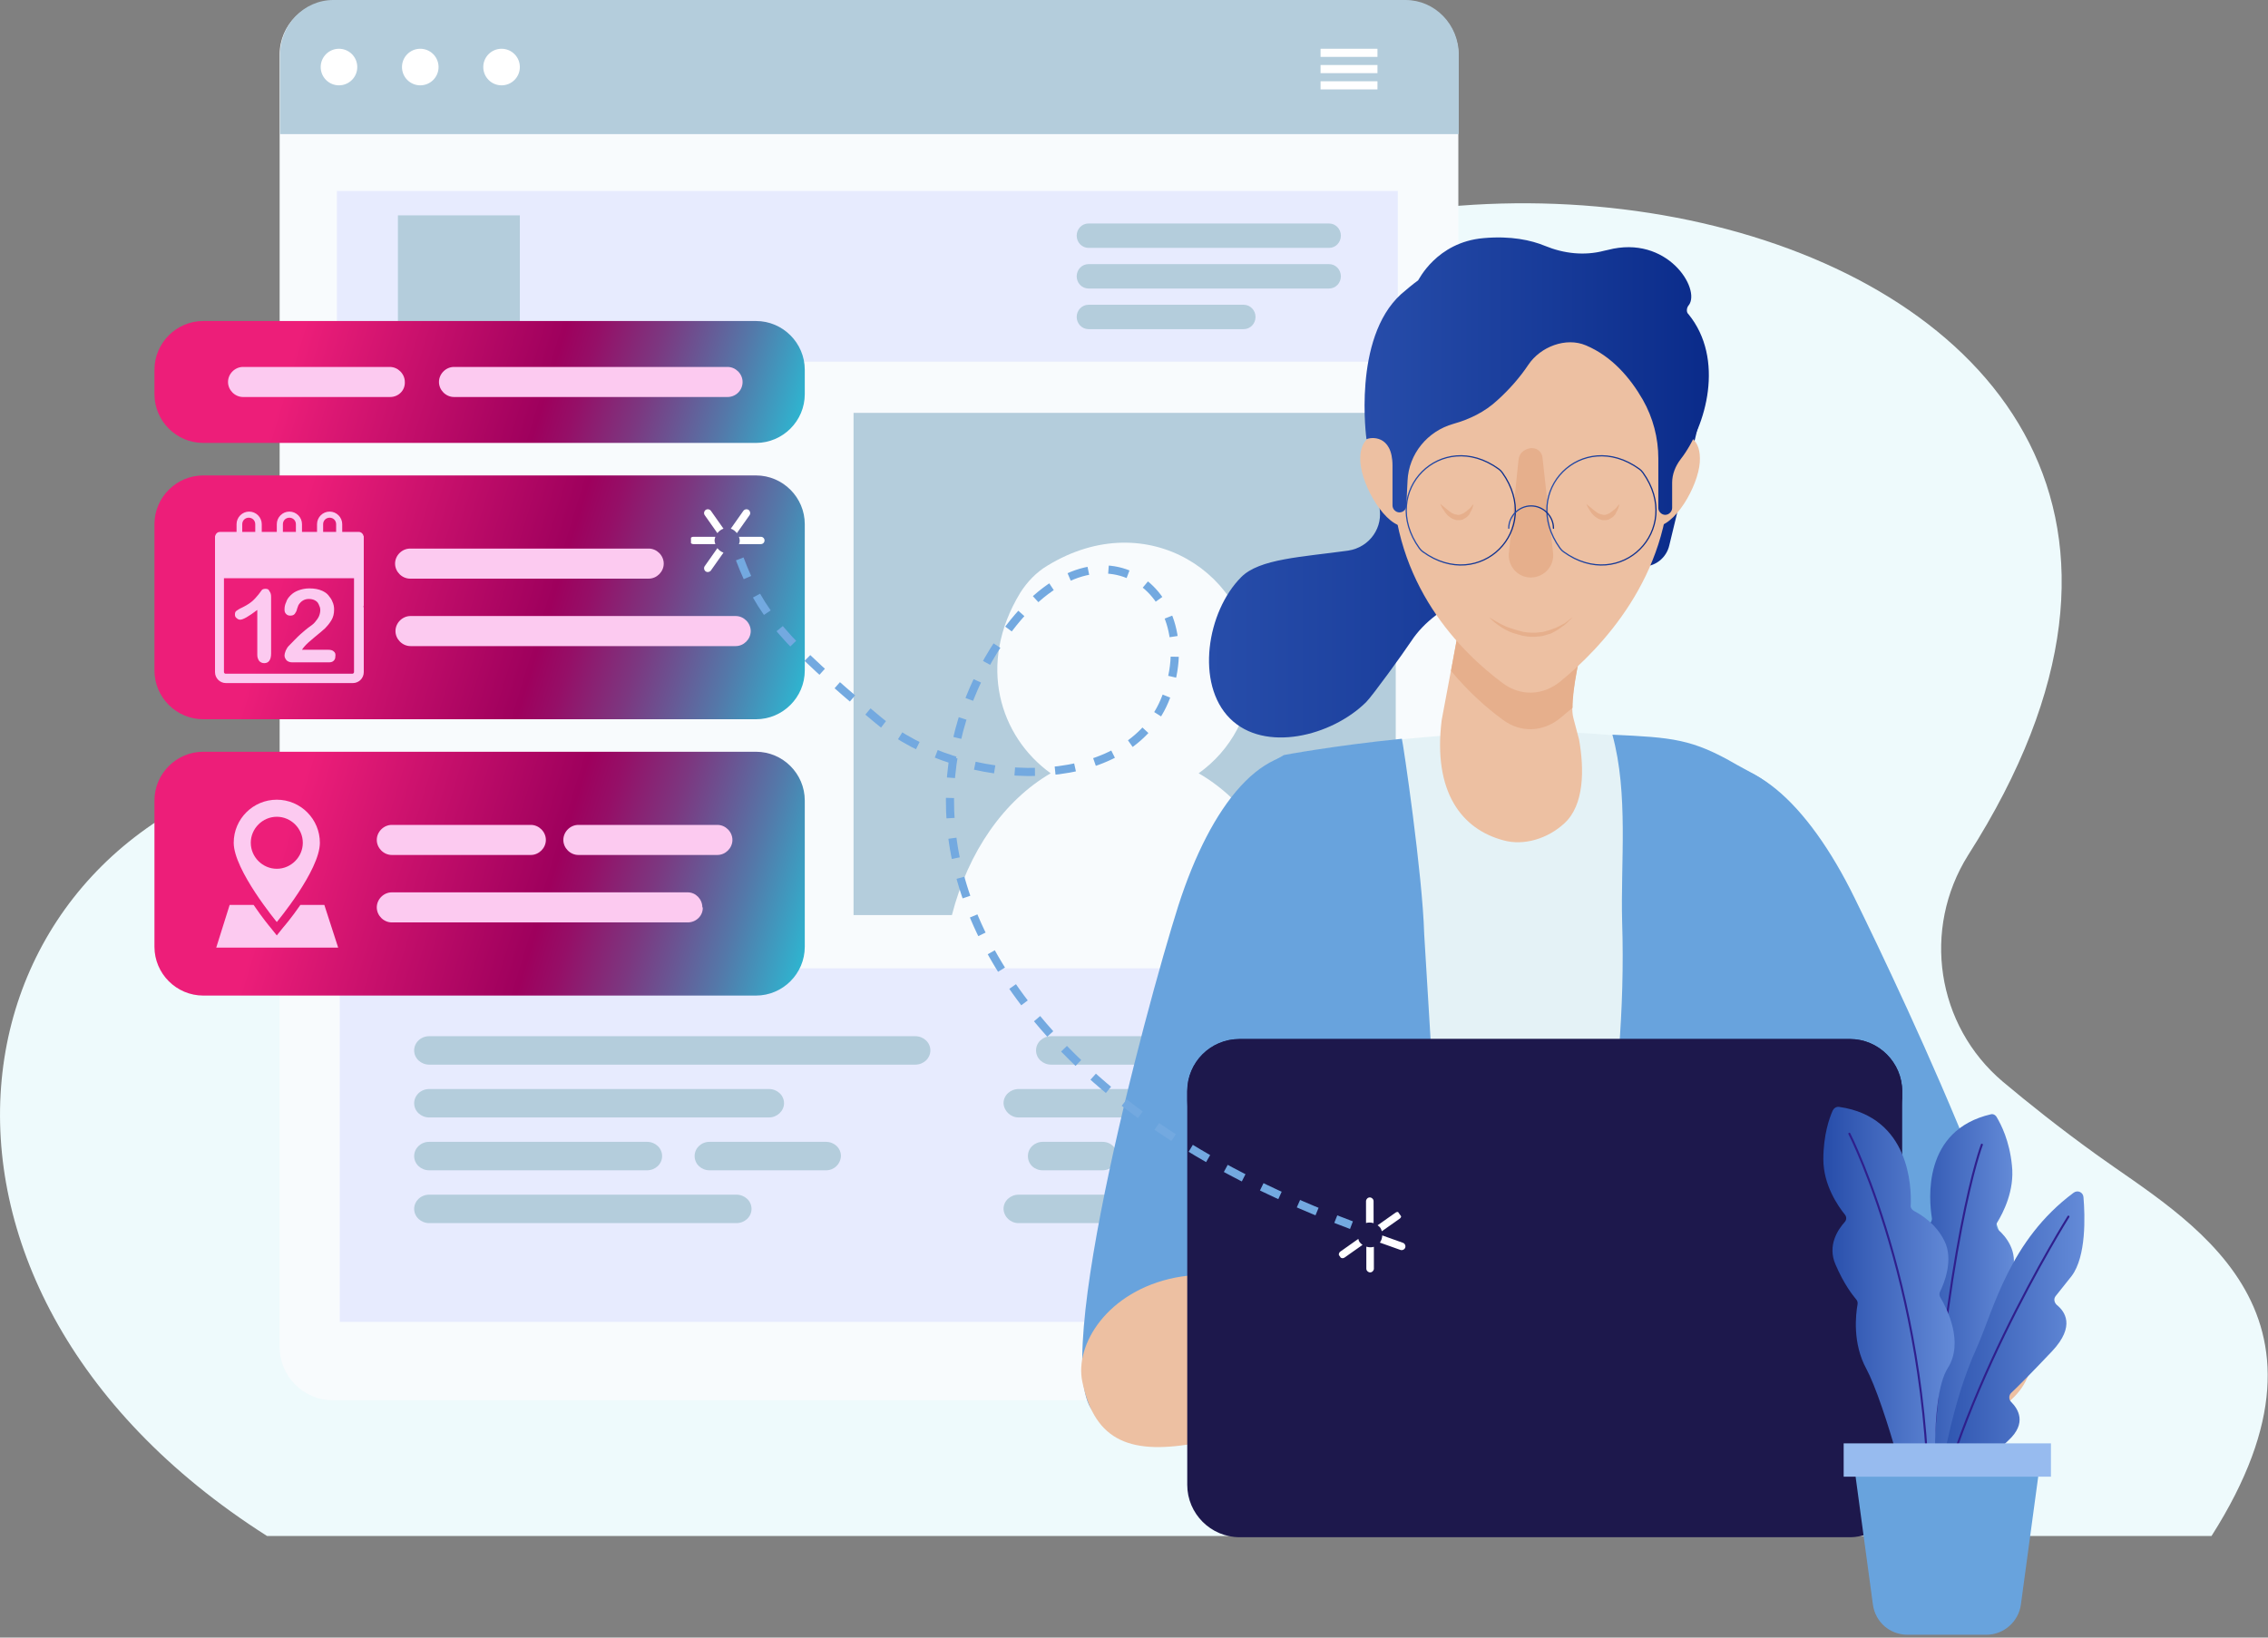 <svg width="558" height="403" viewBox="0 0 558 403" fill="none" xmlns="http://www.w3.org/2000/svg">
<rect x="0" y="0" width="558" height="403" fill="#808080" stroke="none"/>
<path d="M515.796 284.141C506.698 277.581 499.117 271.526 492.799 266.228C476.372 252.351 472.834 228.634 484.206 210.468C589.842 44.954 301.239 -3.994 242.609 118.123C217.084 171.612 164.519 170.603 75.562 187.508C-13.647 204.412 -32.348 315.68 65.707 378H544.1C579.734 321.988 537.783 300.037 515.796 284.141Z" fill="#EEFAFC"/>
<path d="M345.7 0.3H81.9C74.7 0.3 68.8 6.2 68.8 13.4V331.5C68.8 338.7 74.7 344.6 81.9 344.6H345.7C352.9 344.6 358.8 338.7 358.8 331.5V13.4C358.8 6.1 352.9 0.3 345.7 0.3Z" fill="#F8FBFD"/>
<path d="M345.8 0H82C74.8 0 68.9 6.084 68.9 13.509V33H358.9V13.509C358.9 5.981 353 0 345.8 0Z" fill="#B4CDDC"/>
<path d="M83.4 21C85.886 21 87.9 18.985 87.9 16.5C87.9 14.015 85.886 12 83.4 12C80.915 12 78.9 14.015 78.9 16.5C78.9 18.985 80.915 21 83.4 21Z" fill="white"/>
<path d="M103.4 21C105.886 21 107.9 18.985 107.9 16.5C107.9 14.015 105.886 12 103.4 12C100.915 12 98.9 14.015 98.9 16.5C98.9 18.985 100.915 21 103.4 21Z" fill="white"/>
<path d="M123.4 21C125.886 21 127.9 18.985 127.9 16.5C127.9 14.015 125.886 12 123.4 12C120.915 12 118.9 14.015 118.9 16.5C118.9 18.985 120.915 21 123.4 21Z" fill="white"/>
<path d="M338.9 12H324.9V14H338.9V12Z" fill="white"/>
<path d="M338.9 16H324.9V18H338.9V16Z" fill="white"/>
<path d="M338.9 20H324.9V22H338.9V20Z" fill="white"/>
<path d="M210 101.6V225.2H234.2C238.2 209.6 247 197 258.5 190.3C246 181.3 240.3 163.5 251 145.9C252.7 143.2 255 140.8 257.7 139.2C282.4 124.1 308 141.5 308 164.9C308 175.4 302.8 184.7 294.9 190.3C306.4 196.9 315.2 209.6 319.2 225.2H343.4V101.6H210Z" fill="#B4CDDC"/>
<path d="M343.9 47H82.9V89H343.9V47Z" fill="#E7EBFE"/>
<path d="M127.9 53H97.9V83H127.9V53Z" fill="#B4CDDC"/>
<path d="M327.009 61H267.791C266.196 61 264.9 59.655 264.9 58C264.9 56.345 266.196 55 267.791 55H327.009C328.604 55 329.9 56.345 329.9 58C329.9 59.655 328.604 61 327.009 61Z" fill="#B4CDDC"/>
<path d="M327.009 71H267.791C266.196 71 264.9 69.655 264.9 68C264.9 66.345 266.196 65 267.791 65H327.009C328.604 65 329.9 66.345 329.9 68C329.9 69.655 328.604 71 327.009 71Z" fill="#B4CDDC"/>
<path d="M305.994 81H267.807C266.203 81 264.9 79.655 264.9 78C264.9 76.345 266.203 75 267.807 75H305.994C307.597 75 308.9 76.345 308.9 78C308.9 79.655 307.597 81 305.994 81Z" fill="#B4CDDC"/>
<path d="M343.4 238.3H83.6V325.3H343.4V238.3Z" fill="#E7EBFE"/>
<path d="M225.188 262H105.611C103.605 262 101.899 260.487 101.899 258.5C101.899 256.608 103.504 255 105.611 255H225.188C227.194 255 228.899 256.514 228.899 258.5C228.899 260.487 227.194 262 225.188 262Z" fill="#B4CDDC"/>
<path d="M189.187 275H105.612C103.605 275 101.899 273.486 101.899 271.5C101.899 269.608 103.505 268 105.612 268H189.187C191.194 268 192.899 269.513 192.899 271.5C192.899 273.392 191.194 275 189.187 275Z" fill="#B4CDDC"/>
<path d="M159.212 288H105.587C103.594 288 101.899 286.486 101.899 284.5C101.899 282.608 103.494 281 105.587 281H159.212C161.205 281 162.899 282.513 162.899 284.5C162.899 286.486 161.205 288 159.212 288Z" fill="#B4CDDC"/>
<path d="M203.25 288H174.549C172.576 288 170.899 286.486 170.899 284.5C170.899 282.608 172.478 281 174.549 281H203.25C205.223 281 206.899 282.513 206.899 284.5C206.801 286.486 205.223 288 203.25 288Z" fill="#B4CDDC"/>
<path d="M181.186 301H105.613C103.606 301 101.899 299.486 101.899 297.5C101.899 295.608 103.505 294 105.613 294H181.186C183.193 294 184.899 295.513 184.899 297.5C184.899 299.486 183.193 301 181.186 301Z" fill="#B4CDDC"/>
<path d="M258.61 262H324.189C326.195 262 327.899 260.487 327.899 258.5C327.899 256.608 326.295 255 324.189 255H258.61C256.604 255 254.899 256.514 254.899 258.5C254.899 260.487 256.604 262 258.61 262Z" fill="#B4CDDC"/>
<path d="M250.626 275H299.173C301.187 275 302.899 273.486 302.899 271.5C302.899 269.608 301.288 268 299.173 268H250.626C248.612 268 246.899 269.513 246.899 271.5C247 273.392 248.612 275 250.626 275Z" fill="#B4CDDC"/>
<path d="M294.55 288H324.249C326.222 288 327.899 286.486 327.899 284.5C327.899 282.608 326.321 281 324.249 281H294.55C292.577 281 290.899 282.513 290.899 284.5C290.899 286.486 292.478 288 294.55 288Z" fill="#B4CDDC"/>
<path d="M256.533 288H271.266C273.23 288 274.899 286.486 274.899 284.5C274.899 282.608 273.328 281 271.266 281H256.533C254.569 281 252.899 282.513 252.899 284.5C252.899 286.486 254.471 288 256.533 288Z" fill="#B4CDDC"/>
<path d="M250.621 301H294.178C296.189 301 297.899 299.486 297.899 297.5C297.899 295.608 296.29 294 294.178 294H250.621C248.609 294 246.899 295.513 246.899 297.5C247 299.486 248.609 301 250.621 301Z" fill="#B4CDDC"/>
<path d="M186 109H50C43.4 109 38 103.6 38 97V91C38 84.4 43.4 79 50 79H186C192.6 79 198 84.4 198 91V97C198 103.6 192.6 109 186 109Z" fill="url(#paint0_linear)"/>
<path d="M96 97.7H59.8C57.8 97.7 56.1 96 56.1 94C56.1 92 57.8 90.3 59.8 90.3H95.9C97.9 90.3 99.6 92 99.6 94C99.7 96.1 98 97.7 96 97.7Z" fill="#FCCAF0"/>
<path d="M179 97.7H111.7C109.7 97.7 108 96 108 94C108 92 109.7 90.3 111.7 90.3H179C181 90.3 182.7 92 182.7 94C182.7 96.1 181 97.7 179 97.7Z" fill="#FCCAF0"/>
<path d="M186 177H50C43.4 177 38 171.6 38 165V129C38 122.4 43.4 117 50 117H186C192.6 117 198 122.4 198 129V165C198 171.6 192.6 177 186 177Z" fill="url(#paint1_linear)"/>
<path d="M159.6 142.4H100.9C98.9 142.4 97.2 140.7 97.2 138.7C97.2 136.7 98.9 135 100.9 135H159.6C161.6 135 163.3 136.7 163.3 138.7C163.3 140.7 161.6 142.4 159.6 142.4Z" fill="#FCCAF0"/>
<path d="M181 159H101C99 159 97.3 157.3 97.3 155.3C97.3 153.3 99 151.6 101 151.6H181C183 151.6 184.7 153.3 184.7 155.3C184.7 157.3 183 159 181 159Z" fill="#FCCAF0"/>
<path d="M82.1 160.3C81.8 160 81.3 159.9 80.7 159.9H74.3C74.5 159.6 74.7 159.3 74.9 159.1C75.4 158.5 76.2 157.8 77.4 156.8C78.6 155.8 79.5 155.1 80 154.6C80.5 154.1 81 153.5 81.5 152.7C82 151.9 82.2 151 82.2 150C82.2 149.4 82.1 148.7 81.8 148.1C81.6 147.5 81.2 147 80.8 146.5C80.4 146 79.9 145.7 79.3 145.4C78.4 145 77.4 144.8 76.1 144.8C75.1 144.8 74.2 145 73.4 145.3C72.6 145.6 72 146 71.5 146.5C71 147 70.6 147.5 70.4 148.2C70.1 148.8 70 149.4 70 150C70 150.5 70.1 150.8 70.4 151.1C70.7 151.4 71 151.5 71.4 151.5C71.9 151.5 72.2 151.4 72.5 151.1C72.7 150.8 73 150.4 73.1 149.8C73.3 149.3 73.4 148.9 73.5 148.8C74.1 147.9 74.9 147.4 76 147.4C76.5 147.4 77 147.5 77.4 147.7C77.8 147.9 78.2 148.2 78.4 148.7C78.6 149.1 78.8 149.6 78.8 150.1C78.8 150.6 78.7 151.1 78.5 151.6C78.3 152.1 77.9 152.6 77.5 153.1C77.1 153.6 76.5 154 75.8 154.5C75.4 154.8 74.8 155.3 73.9 156.1C73 156.9 72.1 157.9 71 159C70.7 159.3 70.5 159.7 70.3 160.1C70.1 160.6 70 161 70 161.3C70 161.8 70.2 162.1 70.5 162.5C70.8 162.8 71.3 163 71.9 163H80.9C81.4 163 81.8 162.9 82.1 162.6C82.4 162.3 82.5 162 82.5 161.6C82.6 161 82.5 160.6 82.1 160.3Z" fill="#FCCAF0"/>
<path d="M65.301 144.9C64.901 144.9 64.701 145 64.501 145.1C64.401 145.2 64.101 145.6 63.601 146.3C63.101 146.9 62.601 147.5 62.001 148C61.401 148.5 60.601 149 59.601 149.5C58.901 149.8 58.501 150.1 58.201 150.3C57.901 150.5 57.801 150.8 57.801 151.2C57.801 151.6 57.901 151.9 58.201 152.1C58.501 152.4 58.801 152.5 59.101 152.5C59.801 152.5 61.201 151.7 63.301 150.1V161.2C63.301 161.8 63.501 162.3 63.801 162.7C64.101 163 64.501 163.2 65.001 163.2C66.101 163.2 66.701 162.4 66.701 160.8V146.9C66.701 146.3 66.601 145.9 66.301 145.5C66.101 145 65.801 144.9 65.301 144.9Z" fill="#FCCAF0"/>
<path d="M89.5 132.1C89.5 132 89.5 131.9 89.4 131.8C89.3 131.3 88.8 130.9 88.3 130.9H84.2V129C84.2 127.3 82.8 125.9 81.1 125.9C79.4 125.9 78 127.3 78 129V130.9H74.3V129C74.3 127.3 72.9 125.9 71.2 125.9C69.5 125.9 68.1 127.3 68.1 129V130.9H64.4V129C64.4 127.3 63 125.9 61.3 125.9C59.6 125.9 58.2 127.3 58.2 129V130.9H54.1C53.6 130.9 53.2 131.2 53 131.7C53 131.8 52.9 131.9 52.9 132V136.7V136.8V165.4C52.9 166.9 54.1 168.1 55.6 168.1H86.8C88.3 168.1 89.5 166.9 89.5 165.4V149.4H89.4C89.4 149.3 89.5 149.1 89.5 149V132.1V132.1ZM79.5 129C79.5 128.1 80.2 127.4 81.1 127.4C82 127.4 82.7 128.1 82.7 129V130.9H79.5V129V129ZM69.6 129C69.6 128.1 70.3 127.4 71.2 127.4C72.1 127.4 72.8 128.1 72.8 129V130.9H69.6V129V129ZM59.6 129C59.6 128.1 60.3 127.4 61.2 127.4C62.1 127.4 62.8 128.1 62.8 129V130.9H59.6V129V129ZM87.1 165.4C87.1 165.6 86.9 165.8 86.7 165.8H55.5C55.3 165.8 55.1 165.6 55.1 165.4V142.3H87.1V148.9V165.4V165.4Z" fill="#FCCAF0"/>
<path d="M186 245H50C43.4 245 38 239.6 38 233V197C38 190.4 43.4 185 50 185H186C192.6 185 198 190.4 198 197V233C198 239.6 192.6 245 186 245Z" fill="url(#paint2_linear)"/>
<path d="M130.6 210.4H96.4C94.4 210.4 92.7 208.7 92.7 206.7C92.7 204.7 94.4 203 96.4 203H130.6C132.6 203 134.3 204.7 134.3 206.7C134.3 208.7 132.6 210.4 130.6 210.4Z" fill="#FCCAF0"/>
<path d="M176.5 210.4H142.3C140.3 210.4 138.6 208.7 138.6 206.7C138.6 204.7 140.3 203 142.3 203H176.5C178.5 203 180.2 204.7 180.2 206.7C180.2 208.7 178.5 210.4 176.5 210.4Z" fill="#FCCAF0"/>
<path d="M169.2 227H96.4C94.4 227 92.7 225.3 92.7 223.3C92.7 221.3 94.4 219.6 96.4 219.6H169.2C171.2 219.6 172.8 221.3 172.8 223.3H172.9C173 225.3 171.3 227 169.2 227Z" fill="#FCCAF0"/>
<path d="M78.7 207.4C78.7 201.6 74 196.8 68.1 196.8C62.3 196.8 57.5 201.5 57.5 207.4C57.5 214.1 68.1 226.9 68.1 226.9C68.1 226.9 78.7 214.2 78.7 207.4ZM61.7 207.4C61.7 203.9 64.6 201 68.1 201C71.6 201 74.5 203.9 74.5 207.4C74.5 210.9 71.6 213.8 68.1 213.8C64.6 213.8 61.7 210.9 61.7 207.4Z" fill="#FCCAF0"/>
<path d="M79.8 222.7H73.9C71.7 225.9 69.8 228.1 69.7 228.2L68.1 230.2L66.5 228.2C66.4 228.1 64.5 225.8 62.4 222.7H56.5L53.2 233.2H83.2L79.8 222.7Z" fill="#FCCAF0"/>
<path d="M337.2 115.1L339.3 124.5C340.5 129.7 337 134.7 331.7 135.5C320.2 137.1 309.9 137.5 305.4 142C296.9 150.5 294.1 168.3 302.6 176.8C311.1 185.3 327.6 181.2 336.1 172.8C337.7 171.2 345.2 160.8 347.2 157.8C360 138.2 404.1 139.4 404.1 139.4C407.2 139.5 410 137.3 410.7 134.2L418.1 103.6H346.1C340.3 103.7 335.8 109.3 337.2 115.1Z" fill="url(#paint3_linear)"/>
<path d="M393.4 374.1L364.8 375C345.5 375.6 328.6 371.4 326.6 352.1L299.1 210.8C298.7 200.6 306.8 190.6 315.9 185.9C315.9 185.9 395.5 171.2 426.5 188.7L428.9 189.5C437.2 194.2 443.6 203.7 443.6 213.2L428.8 350.5C427.2 369.2 412.2 373.5 393.4 374.1Z" fill="#E4F2F6"/>
<path d="M431.7 190.6L427.3 188.2C416.3 181.8 411.5 181.5 396.7 180.8C400.7 195.4 398.7 212.2 399.1 226.9C399.8 248.7 397.7 268.8 394.8 290.4C391 318.1 381.6 346.7 377.2 374.5L393.5 374C412.2 373.4 427.3 369.2 428.9 350.5L443.7 213.2C443.6 203.6 440 195.3 431.7 190.6Z" fill="#68A3DD"/>
<path d="M350.4 229.9C350 215.3 345.2 182.7 344.9 181.8C328.1 183.5 315.9 185.8 315.9 185.8C306.9 190.6 298.8 200.5 299.1 210.7L310.1 267.1C315.8 296.6 287.7 320.7 286.9 349.6C286.5 363.3 358.7 359.9 379.1 357.2L357.9 353.6" fill="#68A3DD"/>
<path d="M339.3 231.3C331.3 256.2 285.1 353 270.6 348.4C256.1 343.8 282 247.8 289.9 222.9C297.9 198 310.9 181.6 325.5 186.2C340.1 190.8 347.3 206.4 339.3 231.3Z" fill="#68A3DD"/>
<path d="M408.7 236.6C420.2 260.1 482.4 346.1 496.1 339.3C509.8 332.6 467.8 244.4 456.3 221C444.8 197.5 429.5 183.2 415.8 189.9C402.1 196.6 397.2 213.1 408.7 236.6Z" fill="#68A3DD"/>
<path d="M473.4 317.2C456.4 318.8 350 334.3 350.8 343.7C351.6 353.1 459.5 352.8 476.5 351.2C493.5 349.6 500.8 341.1 499.9 331.7C499.1 322.3 490.4 315.7 473.4 317.2Z" fill="#EDC0A2"/>
<path d="M394 141.5H356.6C358.7 146.6 359.4 152.4 358.3 158L354.7 177.2C352.5 195 359.7 204.1 369.9 206.8C374.9 208.2 380.8 206.4 384.9 202.6C389.8 198.1 389.8 189.3 388.5 182L387.1 176.7C385.2 169.6 394 141.5 394 141.5Z" fill="#EDC0A2"/>
<path d="M394 141.5H356.6C358.7 146.6 359.4 152.4 358.3 158L357 165.1C361.4 170.4 366 174.4 369.7 177.1C374.1 180.4 379.6 180.2 383.9 176.7C384.8 175.9 385.8 175.1 386.9 174.2C386.8 164.6 394 141.5 394 141.5Z" fill="#E6AF8C"/>
<path d="M350.4 116.1C350.8 121.9 351.1 129.3 346 129.6C340.9 129.9 335.1 119.6 334.7 113.8C334.3 108 337.5 106.3 342.7 106C347.7 105.7 350 110.3 350.4 116.1Z" fill="#EDC0A2"/>
<path d="M402.5 116.1C402.1 121.9 401.8 129.3 406.9 129.6C412 129.9 417.8 119.6 418.2 113.8C418.6 108 415.4 106.3 410.2 106C405.1 105.7 402.8 110.3 402.5 116.1Z" fill="#EDC0A2"/>
<path d="M410.8 116.2C410.8 142 393.8 159.6 383.9 167.7C379.6 171.2 374.1 171.4 369.7 168.1C359.6 160.6 342.6 143.9 342.6 116.6C342.6 86.3 359 74 377 74C394.9 74 410.8 85.9 410.8 116.2Z" fill="#EDC0A2"/>
<path d="M382.1 136C382.5 139.5 379.6 142.4 376.1 142.1C373.2 141.8 371.1 139.3 371.2 136.4L373.6 113.2C373.7 112.3 374.1 111.5 374.8 111C375.5 110.5 376.3 110.2 377.2 110.3C378.4 110.4 379.4 111.4 379.5 112.6L382.1 136Z" fill="#E6AF8C"/>
<path d="M415.4 75.2L415.5 75.1C418.5 71.1 410.2 57.7 395.6 61.5L394.7 61.7C389.8 63 384.7 62.4 380.1 60.5C376.7 59.1 371.7 58 365 58.6C353.4 59.6 349 69 348.9 69C347.5 70 346.1 71.2 344.7 72.4C332.7 83.3 336.2 108.1 336.2 108.1C337.1 107.6 342.6 106.8 342.6 114.6V124.4C342.6 125.3 343.4 126.1 344.3 126.1C345.2 126.1 346 125.4 346 124.5L346.3 118.3C346.6 111.7 351.2 106.1 357.6 104.3C361.5 103.2 365.3 101.4 368.4 98.5C371.4 95.8 374 92.8 376 89.8C379 85.3 385.3 82.9 390.2 85C396.6 87.7 401.1 93 404.2 98.4C406.7 102.8 408 107.8 408 112.8V125C408 125.9 408.8 126.7 409.7 126.7C410.6 126.7 411.4 125.9 411.4 125V118.8C411.4 116.7 412.2 114.7 413.5 113C419.8 104.9 424.4 88.3 415.4 77.3C414.9 76.9 414.9 75.9 415.4 75.2Z" fill="url(#paint4_linear)"/>
<path d="M424.4 324.1C424.4 324.1 421.6 314.6 417.3 309.6C414.3 306.1 401.7 309.1 394.4 311.3C390.7 312.4 386.9 312.8 383.1 312.6C355.2 311.2 301.7 312 289.2 314.4C272.5 317.7 264.3 330.9 266.3 340.1C269.4 354.9 278.4 358.2 295.1 355C307.1 352.7 356.4 337 383 324.9C390 321.7 397.8 320.6 405.4 321.7L424.4 324.1Z" fill="#EDC0A2"/>
<path d="M455.1 378.3H305C297.9 378.3 292.1 372.5 292.1 365.4V268.6C292.1 261.5 297.9 255.7 305 255.7H455.1C462.2 255.7 468 261.5 468 268.6V365.4C468 372.5 462.2 378.3 455.1 378.3Z" fill="#1D184C"/>
<path d="M455.2 255.7H304.9C297.8 255.7 292.1 261.4 292.1 268.5V272.3C292.1 265.2 297.8 259.5 304.9 259.5H455.2C462.3 259.5 468 265.2 468 272.3V268.5C468 261.5 462.2 255.7 455.2 255.7Z" fill="#1D184C"/>
<path d="M369.6 116.3C379.7 130.4 364.1 145.9 350.1 135.8C349.8 135.6 349.5 135.3 349.2 134.9C339.1 120.8 354.7 105.3 368.7 115.4C369 115.6 369.3 115.9 369.6 116.3Z" stroke="url(#paint5_linear)" stroke-width="0.3" stroke-miterlimit="10"/>
<path d="M404.2 116.3C414.3 130.4 398.7 145.9 384.7 135.8C384.4 135.6 384.1 135.3 383.8 134.9C373.7 120.8 389.3 105.3 403.3 115.4C403.6 115.6 403.9 115.9 404.2 116.3Z" stroke="url(#paint6_linear)" stroke-width="0.3" stroke-miterlimit="10"/>
<path d="M371.2 130C371.2 127 373.7 124.5 376.7 124.5C379.7 124.5 382.2 127 382.2 130" stroke="url(#paint7_linear)" stroke-width="0.3" stroke-miterlimit="10" stroke-linecap="round"/>
<path d="M354.4 124C354.4 124 354.9 124.5 355.7 125.1C356.1 125.4 356.5 125.8 357 126.1C357.2 126.3 357.5 126.4 357.8 126.5C357.9 126.6 358.1 126.6 358.2 126.6C358.3 126.6 358.5 126.7 358.6 126.7C358.7 126.7 358.9 126.7 359 126.7L359.4 126.6C359.6 126.5 359.9 126.4 360.1 126.3C360.3 126.1 360.5 126 360.8 125.8C361 125.6 361.2 125.4 361.4 125.3C361.8 125 362 124.6 362.2 124.4C362.4 124.2 362.5 124.1 362.5 124.1C362.5 124.1 362.5 124.3 362.4 124.6C362.3 124.9 362.2 125.3 361.9 125.8C361.8 126 361.6 126.3 361.5 126.6C361.3 126.8 361.1 127.1 360.8 127.3C360.5 127.5 360.2 127.7 359.8 127.9L359.2 128C359 128 358.8 128 358.6 128C358.4 128 358.2 128 358 127.9C357.8 127.8 357.6 127.8 357.4 127.7C357.1 127.5 356.7 127.3 356.5 127.1C356.2 126.9 356 126.6 355.8 126.4C355.6 126.2 355.4 125.9 355.3 125.7C354.5 124.7 354.4 124 354.4 124Z" fill="#E6AF8C"/>
<path d="M390.3 124C390.3 124 390.8 124.5 391.6 125.1C392 125.4 392.4 125.8 392.9 126.1C393.1 126.3 393.4 126.4 393.7 126.5C393.8 126.6 394 126.6 394.1 126.6C394.2 126.6 394.4 126.7 394.5 126.7C394.6 126.7 394.8 126.7 394.9 126.7L395.3 126.6C395.5 126.5 395.8 126.4 396 126.3C396.2 126.1 396.4 126 396.7 125.8C396.9 125.6 397.1 125.4 397.3 125.3C397.7 125 397.9 124.6 398.1 124.4C398.3 124.2 398.4 124.1 398.4 124.1C398.4 124.1 398.4 124.3 398.3 124.6C398.2 124.9 398.1 125.3 397.8 125.8C397.7 126 397.5 126.3 397.4 126.6C397.2 126.8 397 127.1 396.7 127.3C396.4 127.5 396.1 127.7 395.7 127.9L395.1 128C394.9 128 394.7 128 394.5 128C394.3 128 394.1 128 393.9 127.9C393.7 127.8 393.5 127.8 393.3 127.7C393 127.5 392.6 127.3 392.4 127.1C392.1 126.9 391.9 126.6 391.7 126.4C391.5 126.2 391.3 125.9 391.2 125.7C390.5 124.7 390.3 124 390.3 124Z" fill="#E6AF8C"/>
<path d="M366.4 151.9C366.4 151.9 367.6 152.7 369.5 153.7C370 153.9 370.5 154.2 371.1 154.4C371.7 154.6 372.3 154.8 372.9 155C373.5 155.2 374.2 155.3 374.8 155.5C375.5 155.6 376.1 155.7 376.8 155.7H377.8C378.1 155.7 378.5 155.6 378.8 155.6C379.5 155.6 380.1 155.4 380.7 155.2C381.3 155.1 381.9 154.8 382.5 154.6C383.1 154.4 383.5 154.1 384 153.9C384.4 153.6 384.9 153.5 385.2 153.2C385.6 152.9 385.9 152.7 386.1 152.5C386.6 152.1 386.9 151.9 386.9 151.9C386.9 151.9 386.7 152.2 386.2 152.6C386 152.8 385.7 153.1 385.4 153.4C385.1 153.7 384.7 154 384.2 154.3C383.8 154.6 383.3 155 382.7 155.3C382.1 155.6 381.6 156 380.9 156.1C380.2 156.3 379.5 156.6 378.8 156.6C378.4 156.6 378.1 156.7 377.7 156.7H376.6C375.8 156.7 375.1 156.5 374.4 156.4C373.7 156.2 373 156 372.3 155.8C371.7 155.6 371 155.3 370.5 155C369.9 154.7 369.4 154.4 369 154.1C367.3 153 366.4 151.9 366.4 151.9Z" fill="#E6AF8C"/>
<g clip-path="url(#clip0)">
<path d="M336.159 306.797C336.774 306.975 337.413 307.013 338.018 306.831L338.022 312.213C338.008 312.713 337.575 313.141 337.075 313.126C336.575 313.112 336.148 312.679 336.162 312.179L336.159 306.797Z" fill="white"/>
<path d="M334.549 305.73C334.722 305.975 334.976 306.162 335.231 306.35L330.819 309.463C330.41 309.751 329.853 309.655 329.564 309.246C329.276 308.838 329.372 308.28 329.781 307.992L334.193 304.879C334.227 305.1 334.318 305.403 334.549 305.73Z" fill="white"/>
<path d="M340.08 304.029L345.15 305.837C345.626 305.991 345.89 306.539 345.736 307.015C345.582 307.491 345.034 307.755 344.559 307.601L339.489 305.793C339.864 305.284 340.042 304.669 340.08 304.029Z" fill="white"/>
<path d="M337.948 301.006C337.332 300.828 336.693 300.79 336.088 300.972L336.084 295.59C336.099 295.09 336.531 294.663 337.031 294.677C337.531 294.692 337.958 295.124 337.944 295.624L337.948 301.006Z" fill="white"/>
<path d="M344.382 299.893L339.97 303.006C339.879 302.703 339.788 302.4 339.615 302.155C339.442 301.91 339.187 301.723 338.932 301.535L343.345 298.422C343.753 298.134 344.311 298.23 344.599 298.638C344.887 299.047 344.791 299.604 344.382 299.893Z" fill="white"/>
</g>
<path d="M474.2 378.2C474.2 378.2 476.7 347.5 471 340.5C466.2 334.5 469.5 325.6 470.7 323C470.9 322.5 470.9 322 470.6 321.6C469.4 319.7 466.3 314.1 468 309.2C469.6 304.8 473 302.2 474.6 301.2C475.1 300.9 475.4 300.3 475.3 299.7C474.6 295.3 472.9 278.1 489.9 274.2C490.4 274.1 491 274.4 491.3 275C492.3 276.7 494.4 280.7 495 286.8C495.7 293 492.8 298.5 491.4 300.8C491 301.4 491.1 302.2 491.7 302.7C493.4 304.2 496.6 307.9 495.1 312.9C493.6 317.9 491.9 320.7 491.1 321.8C490.8 322.2 490.8 322.7 490.9 323.1C491.6 325.3 493.3 332.4 490.7 339C487.5 347.1 475.3 378.9 476.1 393.8C476.1 393.8 475.2 390 474.2 378.2Z" fill="url(#paint8_linear)"/>
<path d="M487.6 281.7C487.6 281.7 478.5 305.4 474.2 374.8" stroke="#2F1F8C" stroke-width="0.5" stroke-miterlimit="10" stroke-linecap="round" stroke-linejoin="round"/>
<path d="M476.5 368.9C476.5 368.9 474.5 344.2 479.2 336.7C483.3 330.3 478.9 321.8 477.4 319.3C477.1 318.9 477.1 318.3 477.3 317.9C478.3 315.9 480.7 310 478.4 305.4C476.3 301.1 472.6 298.9 470.9 298C470.4 297.7 470 297.2 470.1 296.6C470.3 292.2 469.9 274.9 452.5 272.4C451.8 272.3 451.2 272.7 450.9 273.3C450.1 275.1 448.6 279.3 448.6 285.3C448.6 291.6 452.2 296.8 453.9 298.9C454.4 299.5 454.3 300.3 453.8 300.8C452.3 302.5 449.5 306.4 451.6 311.2C453.7 316.1 455.8 318.7 456.7 319.8C457 320.1 457.1 320.6 457 321.1C456.6 323.4 455.7 330.5 459.2 336.9C463.4 344.7 471.9 373.8 472.9 388.7C473.1 388.6 477 380.7 476.5 368.9Z" fill="url(#paint9_linear)"/>
<path d="M474.2 374.8C478.8 359.1 479.6 346.6 486.5 331.3C490.5 322.3 494.4 305.2 510.2 293.5C511.2 292.8 512.5 293.4 512.6 294.6C513 299.3 513.3 309.2 509.7 314C507.7 316.5 506.5 318 505.8 318.9C505.2 319.6 505.4 320.5 506 321.1C508 322.7 510.7 326.3 504.9 332.5C499.6 338.1 496.4 341.3 494.8 342.8C494.2 343.4 494.2 344.4 494.8 345C496.5 346.7 498.8 350.2 494.1 354.5C484.5 363.3 477.1 376.7 472.9 390.2L474.2 374.8Z" fill="url(#paint10_linear)"/>
<path d="M474.2 386.3C477.6 323.3 455 279 455 279" stroke="#2F1F8C" stroke-width="0.5" stroke-miterlimit="10" stroke-linecap="round" stroke-linejoin="round"/>
<path d="M508.9 299.4C508.9 299.4 478.1 348.5 474.3 385.2" stroke="#2F1F8C" stroke-width="0.5" stroke-miterlimit="10" stroke-linecap="round" stroke-linejoin="round"/>
<path d="M460.8 394.9C461.4 399.2 465 402.3 469.3 402.3H488.7C493 402.3 496.6 399.1 497.2 394.9L501.6 362.4H456.4L460.8 394.9Z" fill="#68A3DD"/>
<path d="M504.6 355.2H453.6V363.4H504.6V355.2Z" fill="#97BBEF"/>
<path d="M182 137.544C187.107 150.971 192.603 157.685 216.087 177.224C236.741 194.409 276.732 195.547 286.5 172.5C297.732 146 269.5 123 246.066 157.685C230.339 180.961 226.02 215.43 255 250.501C272.488 271.664 298 288.501 332.5 301.501" stroke="#73A9E0" stroke-width="2" stroke-miterlimit="10" stroke-dasharray="4.97 4.97"/>
<g clip-path="url(#clip1)">
<path d="M181.3 131.2C180.9 130.7 180.4 130.3 179.8 130.1L182.9 125.7C183.2 125.3 183.8 125.2 184.2 125.5C184.6 125.8 184.7 126.4 184.4 126.8L181.3 131.2Z" fill="white"/>
<path d="M182 133C182 132.7 181.9 132.4 181.8 132.1H187.2C187.7 132.1 188.1 132.5 188.1 133C188.1 133.5 187.7 133.9 187.2 133.9H181.8C181.9 133.7 182 133.4 182 133Z" fill="white"/>
<path d="M176.5 131.2L173.4 126.8C173.1 126.4 173.2 125.8 173.6 125.5C174 125.2 174.6 125.3 174.9 125.7L178 130.1C177.4 130.3 176.9 130.7 176.5 131.2Z" fill="white"/>
<path d="M176.5 134.9C176.9 135.4 177.4 135.8 178 136L174.9 140.4C174.6 140.8 174 140.9 173.6 140.6C173.2 140.3 173.1 139.7 173.4 139.3L176.5 134.9Z" fill="white"/>
<path d="M170.6 132.1H176C175.9 132.4 175.8 132.7 175.8 133C175.8 133.3 175.9 133.6 176 133.9H170.6C170.1 133.9 169.7 133.5 169.7 133C169.7 132.5 170.1 132.1 170.6 132.1Z" fill="white"/>
</g>
<defs>
<linearGradient id="paint0_linear" x1="212.71" y1="122.977" x2="74.132" y2="80.609" gradientUnits="userSpaceOnUse">
<stop stop-color="#00FFFF"/>
<stop offset="0.09" stop-color="#1ECFE1"/>
<stop offset="0.267" stop-color="#5478A9"/>
<stop offset="0.411" stop-color="#7C3780"/>
<stop offset="0.515" stop-color="#950F67"/>
<stop offset="0.57" stop-color="#9E005D"/>
<stop offset="1" stop-color="#ED1E79"/>
</linearGradient>
<linearGradient id="paint1_linear" x1="218.045" y1="177.601" x2="71.665" y2="132.849" gradientUnits="userSpaceOnUse">
<stop stop-color="#00FFFF"/>
<stop offset="0.09" stop-color="#1ECFE1"/>
<stop offset="0.267" stop-color="#5478A9"/>
<stop offset="0.411" stop-color="#7C3780"/>
<stop offset="0.515" stop-color="#950F67"/>
<stop offset="0.57" stop-color="#9E005D"/>
<stop offset="1" stop-color="#ED1E79"/>
</linearGradient>
<linearGradient id="paint2_linear" x1="218.045" y1="245.601" x2="71.665" y2="200.849" gradientUnits="userSpaceOnUse">
<stop stop-color="#00FFFF"/>
<stop offset="0.09" stop-color="#1ECFE1"/>
<stop offset="0.267" stop-color="#5478A9"/>
<stop offset="0.411" stop-color="#7C3780"/>
<stop offset="0.515" stop-color="#950F67"/>
<stop offset="0.57" stop-color="#9E005D"/>
<stop offset="1" stop-color="#ED1E79"/>
</linearGradient>
<linearGradient id="paint3_linear" x1="297.521" y1="142.616" x2="418.238" y2="142.616" gradientUnits="userSpaceOnUse">
<stop stop-color="#274DAA"/>
<stop offset="1" stop-color="#0A2B8A"/>
</linearGradient>
<linearGradient id="paint4_linear" x1="335.754" y1="92.686" x2="420.509" y2="92.686" gradientUnits="userSpaceOnUse">
<stop stop-color="#274DAA"/>
<stop offset="1" stop-color="#0A2B8A"/>
</linearGradient>
<linearGradient id="paint5_linear" x1="345.782" y1="125.612" x2="372.929" y2="125.612" gradientUnits="userSpaceOnUse">
<stop stop-color="#274DAA"/>
<stop offset="1" stop-color="#0A2B8A"/>
</linearGradient>
<linearGradient id="paint6_linear" x1="380.399" y1="125.612" x2="407.546" y2="125.612" gradientUnits="userSpaceOnUse">
<stop stop-color="#274DAA"/>
<stop offset="1" stop-color="#0A2B8A"/>
</linearGradient>
<linearGradient id="paint7_linear" x1="371.066" y1="127.284" x2="382.331" y2="127.284" gradientUnits="userSpaceOnUse">
<stop stop-color="#274DAA"/>
<stop offset="1" stop-color="#0A2B8A"/>
</linearGradient>
<linearGradient id="paint8_linear" x1="467.426" y1="334.012" x2="495.592" y2="334.012" gradientUnits="userSpaceOnUse">
<stop stop-color="#274DAA"/>
<stop offset="1" stop-color="#648BD8"/>
</linearGradient>
<linearGradient id="paint9_linear" x1="448.812" y1="330.473" x2="480.959" y2="330.473" gradientUnits="userSpaceOnUse">
<stop stop-color="#274DAA"/>
<stop offset="1" stop-color="#648BD8"/>
</linearGradient>
<linearGradient id="paint10_linear" x1="472.944" y1="341.705" x2="512.86" y2="341.705" gradientUnits="userSpaceOnUse">
<stop stop-color="#274DAA"/>
<stop offset="1" stop-color="#648BD8"/>
</linearGradient>
<clipPath id="clip0">
<rect width="18" height="16" fill="white" transform="translate(348.966 305.348) rotate(144.794)"/>
</clipPath>
<clipPath id="clip1">
<rect width="18" height="16" fill="white" transform="translate(170 125)"/>
</clipPath>
</defs>
</svg>
